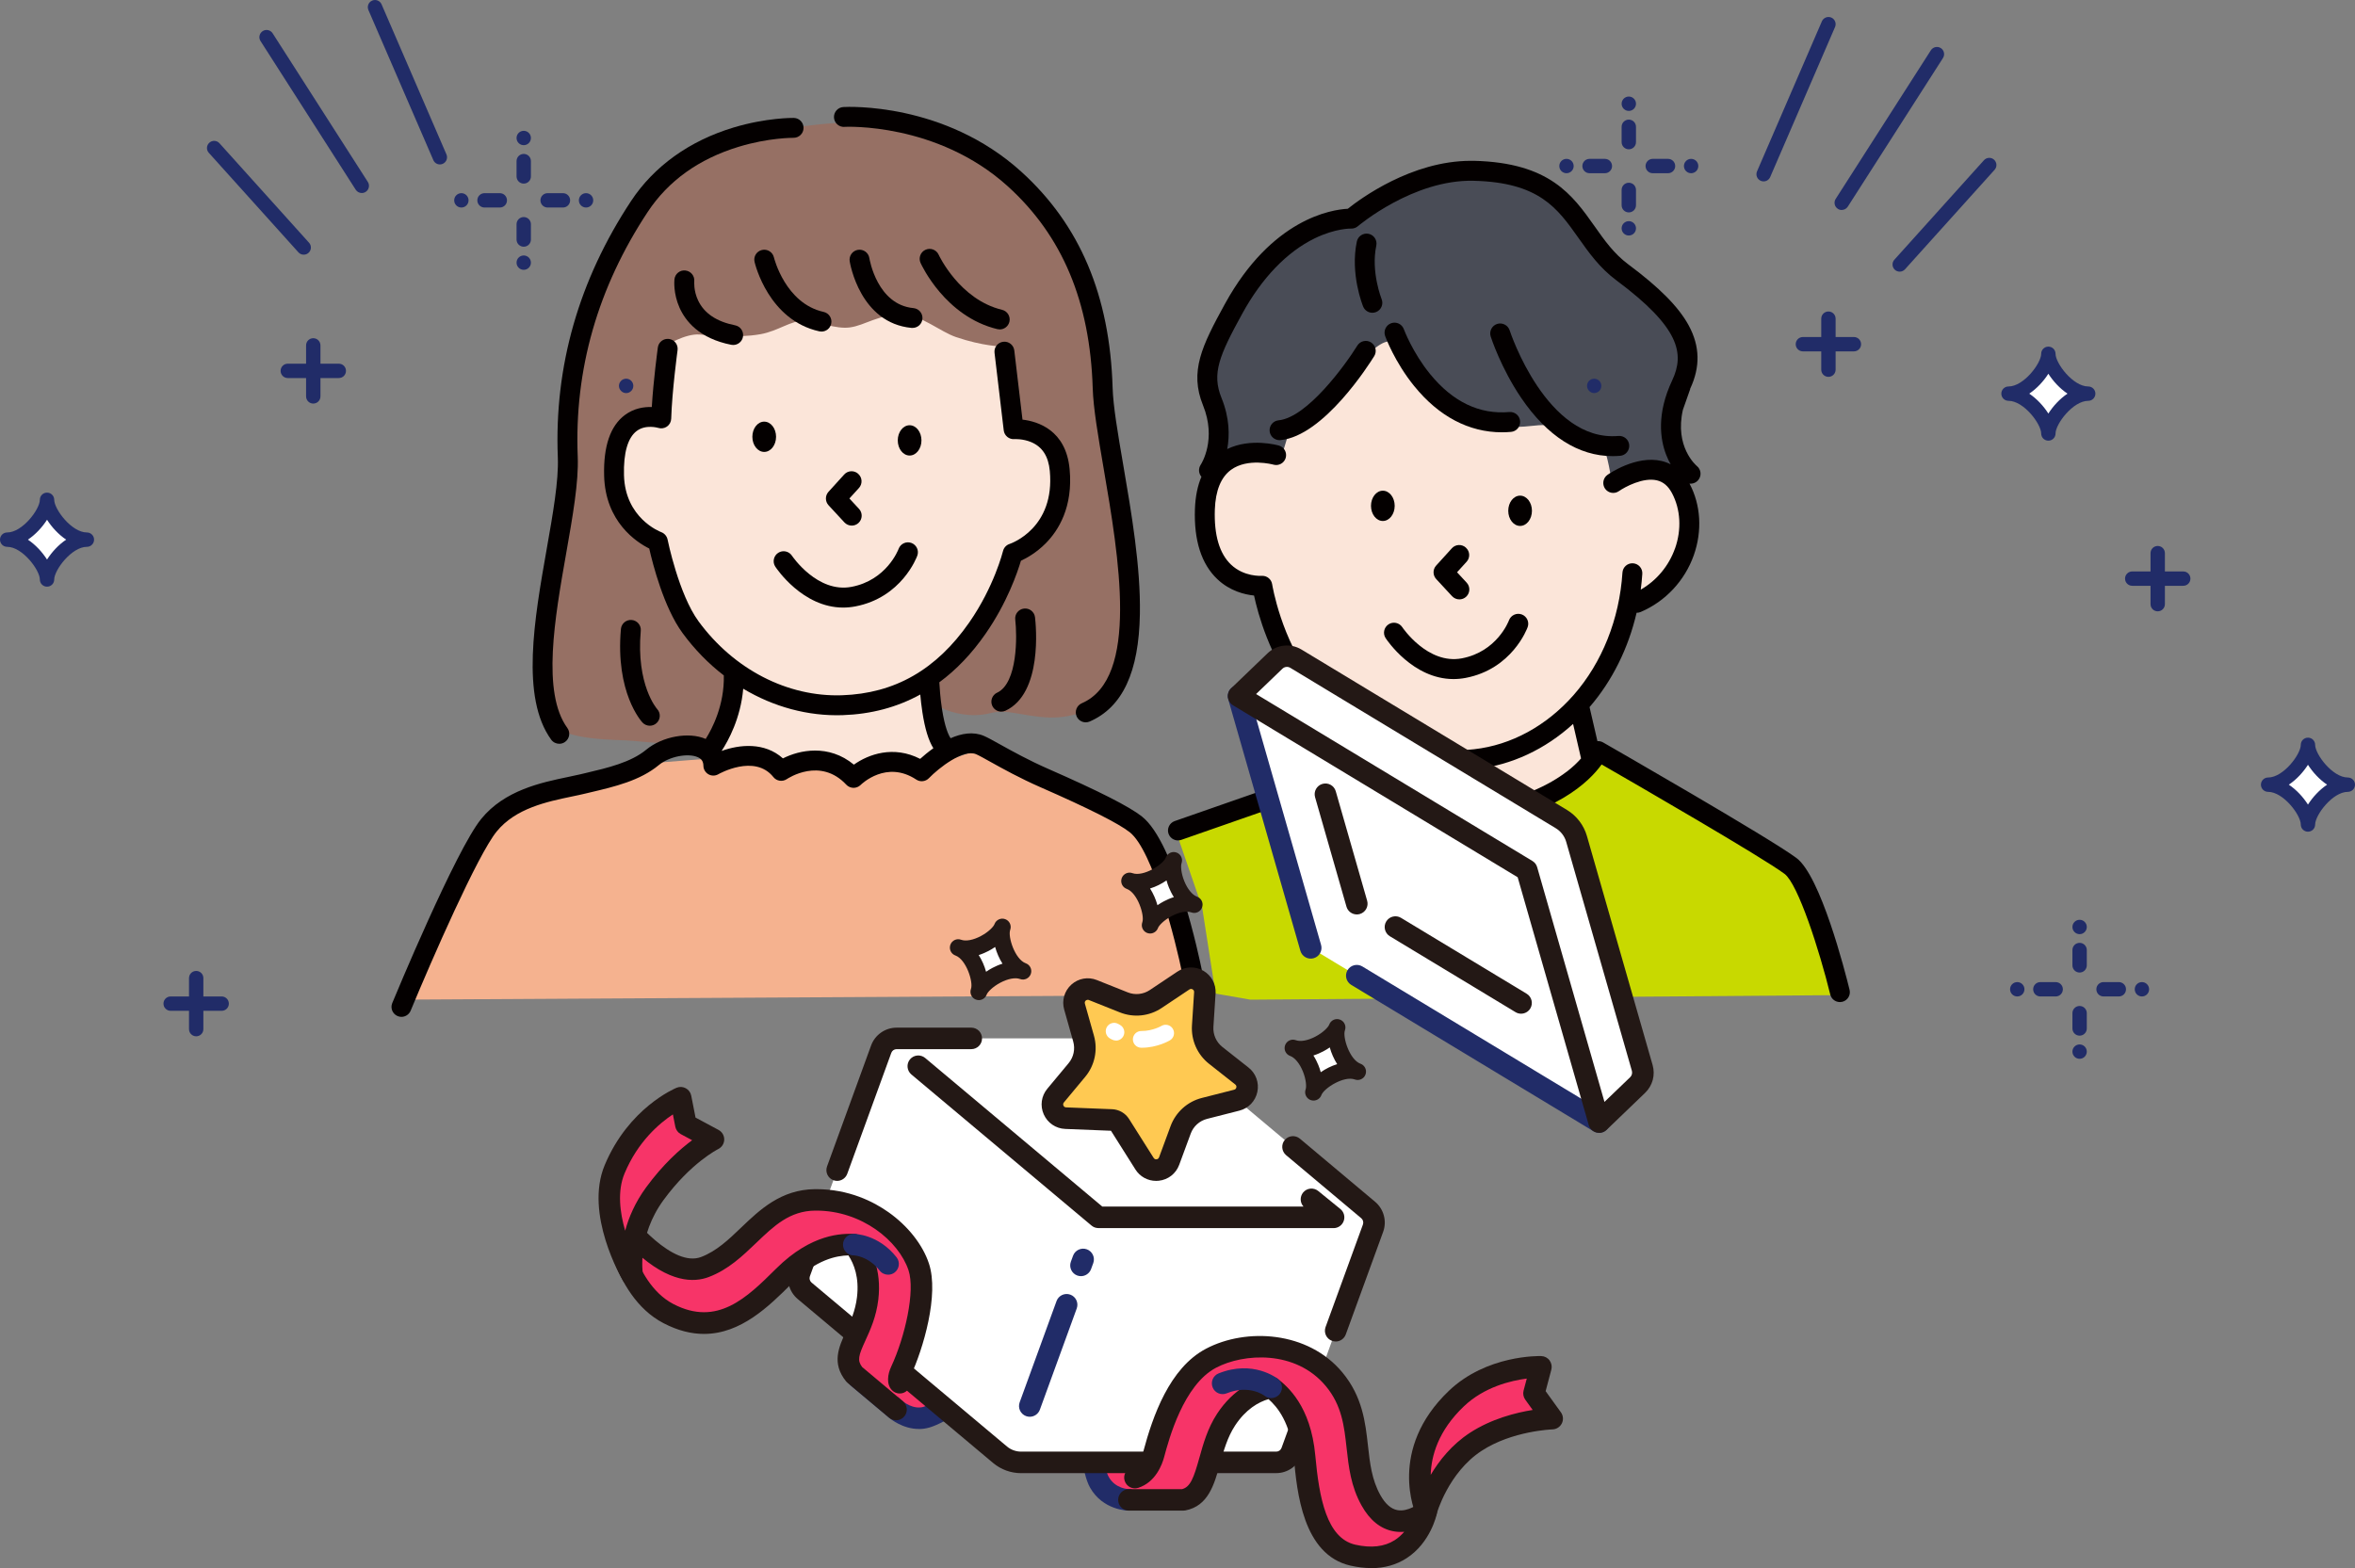 <svg xmlns="http://www.w3.org/2000/svg" id="_&#x30EC;&#x30A4;&#x30E4;&#x30FC;_2" viewBox="0 0 514.72 342.82"><rect x="0" y="0" width="514.72" height="342.82" fill="#808080" stroke="none"/><defs><style>.cls-1{fill:#f5b28f;}.cls-2{fill:#494c56;}.cls-2,.cls-3,.cls-4,.cls-5{fill-rule:evenodd;}.cls-6,.cls-3{fill:#040000;}.cls-7{fill:#ffc952;}.cls-8{fill:#231815;}.cls-9{fill:#f73468;}.cls-10{fill:#fff;}.cls-4{fill:#967064;}.cls-5{fill:#fbe5d9;}.cls-11{fill:#212c68;}.cls-12{fill:#c8d900;}.cls-13{fill:#dd1f48;}</style></defs><g id="_&#x30EC;&#x30A4;&#x30E4;&#x30FC;_1-2"><path class="cls-12" d="M402.99,217.56l-8.98-26.94-42.9-25.94s-22.39,32.35-62.07,6.7l-31.71,11.26,5.42,15.75,2.93,18.83,7.61,1.33,129.69-1Z"></path><path class="cls-1" d="M86.74,218.55s13.97-39.9,31.92-43.9,25.94-7.98,25.94-7.98l10.91-.87,9.69-.45,13.77.93,14.21.37,7.9,1.78,13.35-4.76,12.97,3.99,27.41,19.81,9.5,30.07"></path><path class="cls-10" d="M504.44,180.26c0-2.9,4.48-8.71,8.71-8.71-4.23,0-8.71-5.81-8.71-8.71,0,2.9-4.48,8.71-8.71,8.71,4.23,0,8.71,5.81,8.71,8.71Z"></path><path class="cls-11" d="M504.44,181.83c-.87,0-1.57-.7-1.57-1.57,0-2.07-3.81-7.14-7.14-7.14-.87,0-1.57-.7-1.57-1.57s.7-1.57,1.57-1.57c3.33,0,7.14-5.07,7.14-7.14,0-.87.7-1.57,1.57-1.57s1.57.7,1.57,1.57c0,2.07,3.81,7.14,7.14,7.14.87,0,1.57.7,1.57,1.57s-.7,1.57-1.57,1.57c-3.33,0-7.14,5.07-7.14,7.14,0,.87-.7,1.57-1.57,1.57ZM500.26,171.55c1.67,1.12,3.14,2.72,4.18,4.35,1.04-1.63,2.51-3.23,4.18-4.35-1.67-1.12-3.14-2.72-4.18-4.35-1.04,1.63-2.51,3.23-4.18,4.35Z"></path><path class="cls-11" d="M471.6,133.65c-.87,0-1.57-.7-1.57-1.57v-11.15c0-.87.7-1.57,1.57-1.57s1.57.7,1.57,1.57v11.15c0,.87-.7,1.57-1.57,1.57Z"></path><path class="cls-11" d="M477.18,128.07h-11.15c-.87,0-1.57-.7-1.57-1.57s.7-1.57,1.57-1.57h11.15c.87,0,1.57.7,1.57,1.57s-.7,1.57-1.57,1.57Z"></path><path class="cls-5" d="M221.92,92.27l-3.55-25.02-70.49,3.79-3.11,19.01s-6.41.88-7.94,3.31c-1.78,2.82-3.77,9.6-2.74,13.63,1.41,5.52,8.77,11.16,10.06,11.9,0,0,1.68,11.06,4.39,15.81,2.92,5.12,13.13,14.92,13.13,14.92l-6.18,16.19c3.12.53,6.63-.64,9.69-.45,2.43.15,5.85,2.89,5.85,2.89,0,0,5.67-2.08,7.92-1.96,2.69.14,7.53,3.16,7.53,3.16,0,0,5.02-2.71,6.68-2.79,2.24-.1,7.9,1.78,7.9,1.78,0,0,3.19-2.89,5.24-3.75-3.52-6.07-2.78-15.24-3.44-16.42,0,0,8.04-5.48,10.72-9.4,2.9-4.25,6.7-16.1,6.7-16.1,0,0,7.17-4.2,9-7.69,1.96-3.75,4.43-7.67,2.76-14.8-1.75-7.5-10.13-8-10.13-8Z"></path><path class="cls-5" d="M354.95,104.43l-2.67-8.43-15.39-9.45-34.64-13.63-23.58,25.82c-5.01.31-9.25-.19-14.33,6.81-2.7,5.21-2.42,10.36-.17,15.47,3.42,4.21,7.02,6.86,11.65,6.51,3.19,14.72,8.9,24.73,16.65,30.92l-1.11,13.23,10.22,5.53c15.31,4.83,30.63,2.35,45.94-9.73l-1.81-13.4,8.4-18.83c2.78-1.52,5.56-3.17,8.32-5.82,1.62-1.55,3.23-3.45,4.84-5.87,2.31-6.12,3.58-11.7-.46-18.3-3.56-4.34-7.57-4.3-11.85-.84Z"></path><path class="cls-4" d="M240.64,76.94c.13-6.98-4.09-18.43-10.44-27.16-5.64-7.74-11.14-13.31-17.55-17.54-13.64-8.99-41.58-5.41-53.29-.63-4.24,1.73-10.62,3.72-14.4,7.18-6.66,6.1-10.09,15.24-14.08,24.7-2.46,5.84-6.06,15.78-6.82,26.52-1.18,16.56-5.04,35.28-4.8,42.62.4,12.1,1.32,25.25,1.32,25.25,2.45,4.2,14.6,3.75,17.72,4.09,3.11.34,14.61,1.21,17.96.42,3.35-.79,4.54-12.87,4.54-12.87,0,0-.16-3.16-6.16-7.91-6-4.75-10.28-23.43-10.28-23.43,0,0-10.04-2.25-8.98-19.27.48-7.67,10.56-6.99,10.56-6.99l-.58-16.27s4.37-2.76,7.51-2.52c1.8.14,8.04.86,13.31-.06,3.91-.68,6.79-3.1,9.64-2.93,3.11.19,6.87,1.84,9.87,1.45,3.45-.44,6.24-2.94,11.84-2.8,3.77.1,8.02,3.74,11.39,4.89,5.98,2.04,10.06,2.06,10.06,2.06l3.24,17.11s12.09,2.17,9.47,14.9c-2.87,13.92-9.71,11.92-10.53,14.21-.4,1.12-2.28,8.17-5.48,13.52-3.33,5.56-8.03,9.43-9.77,11.39-3.42,3.84-1.87,7.23.71,8.27,1.47.59,5.44,1.88,9.83.77,3.31-.84,5.83.27,10.89.82,11.74,1.29,16.18-6.66,16.18-6.66,0,0,3.86-11.58,3.18-19.51-1.1-12.71-6.29-40.47-6.05-53.64Z"></path><path class="cls-2" d="M365.64,92.73c1.13-5.77,3.23-14.54,1.58-20.91-1.47-5.66-9.33-9.07-15.28-15.9-5.83-6.7-12.65-14.71-21.99-17.88-18.86-6.4-34.41,10.13-34.41,10.13-13.35,2.32-20.8,12.4-27.39,23.66-.85,1.46-3.62,4.29-4.14,7.14-.59,3.24-.16,6.14.58,7.86,1.73,4.01,1.58,5.41,2.02,9.23.54,4.67-.05,7.82-.05,7.82,4.42-8,13.24-3.06,13.24-3.06l1.87-6.2c7.13-4.07,9.15-9,17.74-17.47,0,0,4.08-4.39,6.05-1.62,3.69,5.21,8.53,12.96,11.82,14.78,5.7,3.17,12.29,3.42,18.26,2.73,4.12-.47,6.2.75,8.32,1.68,4.33,1.91,6.13.92,7.1,4.32,1.09,3.82,1.44,7.69,1.44,7.69,1.93-2.34,6.03-4.01,8.94-3.63,2.11.27,2.96,2.25,4.94,2.81,0,0,3.94-.85,1.46-4.53-1.9-2.83-2.49-6.66-2.1-8.66Z"></path><path class="cls-3" d="M302.24,107.28c-1.43,0-2.59,1.48-2.59,3.31s1.16,3.31,2.59,3.31,2.59-1.48,2.59-3.31-1.16-3.31-2.59-3.31Z"></path><path class="cls-3" d="M167.03,92.18c-1.43,0-2.59,1.48-2.59,3.31s1.16,3.31,2.59,3.31,2.59-1.48,2.59-3.31-1.16-3.31-2.59-3.31Z"></path><path class="cls-3" d="M198.81,92.97c-1.43,0-2.59,1.48-2.59,3.31s1.16,3.31,2.59,3.31,2.59-1.48,2.59-3.31-1.16-3.31-2.59-3.31Z"></path><path class="cls-3" d="M332.24,108.36c-1.43,0-2.59,1.48-2.59,3.31s1.16,3.31,2.59,3.31,2.59-1.48,2.59-3.31-1.16-3.31-2.59-3.31Z"></path><path class="cls-6" d="M122.24,162.61c.44,0,.89-.13,1.28-.42.97-.71,1.19-2.07.48-3.04-5.62-7.74-2.76-23.98-.23-38.31,1.4-7.96,2.73-15.47,2.5-21.03-.77-18.97,4.38-36.96,15.3-53.48,4.49-6.8,11.18-11.59,19.88-14.24,6.53-1.99,11.82-1.96,11.97-1.96,1.21.01,2.19-.94,2.21-2.14.02-1.2-.94-2.19-2.14-2.21-.24,0-5.95-.07-13.17,2.1-9.62,2.9-17.36,8.45-22.38,16.05-11.43,17.3-16.82,36.16-16.02,56.06.21,5.09-1.08,12.38-2.44,20.1-2.68,15.18-5.71,32.39.99,41.62.43.59,1.09.9,1.76.9Z"></path><path class="cls-6" d="M169.15,56.27c-.27-1.17-1.44-1.89-2.61-1.62-1.17.27-1.9,1.44-1.62,2.61.12.52,3.09,12.75,14.16,15.18.16.03.31.05.47.05,1,0,1.9-.69,2.12-1.71.26-1.17-.48-2.33-1.66-2.59-8.35-1.84-10.83-11.78-10.86-11.93Z"></path><path class="cls-6" d="M173.09,121.49c-.66-1-2.01-1.28-3.01-.62-1,.66-1.29,2.01-.63,3.01.26.4,5.98,8.95,14.83,8.95.85,0,1.73-.08,2.64-.25,10.14-1.93,13.44-10.73,13.57-11.1.41-1.13-.17-2.36-1.29-2.78-1.12-.41-2.37.16-2.79,1.28-.1.28-2.65,6.86-10.3,8.32-7.44,1.42-12.92-6.66-13.02-6.81Z"></path><path class="cls-6" d="M187.58,103.59c-.89-.81-2.27-.74-3.07.15l-3.43,3.78c-.76.84-.75,2.11.01,2.94l3.47,3.75c.43.46,1.01.7,1.6.7.53,0,1.06-.19,1.48-.58.88-.82.93-2.19.12-3.07l-2.11-2.28,2.09-2.3c.81-.89.74-2.27-.15-3.07Z"></path><path class="cls-6" d="M184.57,27.73c.2-.01,20.25-1,35.72,13.02,11.9,10.79,17.96,25.22,18.54,44.14.13,4.36,1.18,10.44,2.38,17.48,3.32,19.37,7.88,45.89-4.77,51.38-1.1.48-1.61,1.76-1.13,2.86.36.82,1.16,1.31,2,1.31.29,0,.58-.06.86-.18,7.17-3.11,10.76-10.81,10.97-23.52.18-10.33-1.85-22.15-3.64-32.58-1.18-6.88-2.2-12.82-2.32-16.87-.61-20.16-7.14-35.6-19.96-47.23-16.8-15.23-38-14.19-38.89-14.14-1.2.07-2.12,1.1-2.05,2.3.07,1.2,1.09,2.11,2.3,2.05Z"></path><path class="cls-6" d="M218,71.96c.17.04.34.06.51.06.98,0,1.87-.67,2.11-1.67.28-1.17-.44-2.34-1.61-2.62-9.29-2.23-13.81-11.94-13.85-12.04h0c-.49-1.09-1.78-1.58-2.87-1.09-1.1.49-1.58,1.78-1.09,2.88.22.48,5.4,11.74,16.8,14.48Z"></path><path class="cls-6" d="M201.61,69.73c.11-1.2-.76-2.26-1.96-2.37-7.88-.74-9.58-10.53-9.64-10.94h0c-.19-1.18-1.3-1.99-2.49-1.8-1.19.19-1.99,1.3-1.81,2.49.09.55,2.28,13.52,13.53,14.58.07,0,.14,0,.21,0,1.11,0,2.06-.84,2.16-1.97Z"></path><path class="cls-6" d="M149.81,59.13c-1.2-.13-2.27.73-2.4,1.93-.03.31-.28,3.08,1.12,6.23,1.31,2.93,4.33,6.72,11.3,8.09.14.03.28.04.42.04,1.02,0,1.93-.72,2.13-1.75.23-1.18-.53-2.32-1.71-2.55-4.05-.8-6.77-2.63-8.09-5.44-1.01-2.13-.84-4.12-.84-4.16.12-1.19-.74-2.25-1.93-2.38Z"></path><path class="cls-6" d="M299.65,74.85c-1.02-.63-2.36-.31-2.99.71-2.68,4.33-10.99,15.72-17.21,16.33-1.2.12-2.07,1.18-1.95,2.38.11,1.12,1.06,1.96,2.16,1.96.07,0,.14,0,.22-.01,9.46-.93,19.38-16.59,20.48-18.37.63-1.02.31-2.36-.71-2.99Z"></path><path class="cls-6" d="M320.39,119.72c-.89-.81-2.27-.74-3.07.15l-3.43,3.78c-.76.84-.75,2.11.01,2.94l3.47,3.75c.43.46,1.01.7,1.6.7.53,0,1.06-.19,1.48-.58.88-.82.93-2.19.12-3.07l-2.11-2.28,2.09-2.3c.81-.89.74-2.27-.15-3.07Z"></path><path class="cls-6" d="M300.81,53.7c.25-1.17-.5-2.33-1.67-2.58-1.17-.25-2.33.5-2.58,1.67-1.5,7.06,1.26,13.95,1.38,14.24.34.84,1.16,1.35,2.01,1.35.27,0,.55-.05.82-.16,1.11-.45,1.65-1.72,1.2-2.83-.02-.06-2.37-5.97-1.16-11.69Z"></path><path class="cls-6" d="M309.12,84.43c5.36,6.62,11.95,10.08,19.14,10.08.66,0,1.33-.03,2-.09,1.2-.1,2.08-1.16,1.98-2.36-.1-1.2-1.15-2.08-2.36-1.98-6.52.57-12.35-2.22-17.31-8.3-3.86-4.73-5.72-9.76-5.74-9.81-.41-1.13-1.66-1.71-2.78-1.3-1.13.41-1.71,1.66-1.31,2.79.08.23,2.08,5.68,6.38,10.98Z"></path><path class="cls-6" d="M332.6,134.33c-1.12-.41-2.37.16-2.79,1.28-.1.28-2.65,6.86-10.3,8.32-7.47,1.42-12.97-6.73-13.02-6.81-.66-1-2.01-1.28-3.01-.62-1,.66-1.29,2.01-.63,3.01.26.4,5.97,8.95,14.83,8.95.85,0,1.73-.08,2.64-.25,10.14-1.93,13.44-10.73,13.57-11.1.41-1.13-.17-2.36-1.29-2.78Z"></path><path class="cls-6" d="M369.4,85.02s0-.02.01-.03c2.25-4.79,2.14-9.32-.32-13.85-2.2-4.04-6.39-8.28-13.21-13.35-3.12-2.32-5.17-5.22-7.34-8.3-4.84-6.85-9.84-13.93-26.36-14.33-.24,0-.48,0-.72,0-12.93,0-24.14,8.29-26.88,10.48-3.54.18-16.62,2.16-26.87,20.83-5.05,9.2-7.76,14.76-4.77,22.15,3.01,7.42-.33,12.72-.51,12.99-.55.83-.46,1.9.16,2.62-.85,1.98-1.32,4.33-1.42,7.04-.24,6.88,1.41,12.04,4.9,15.35,2.75,2.61,5.98,3.37,8.02,3.58.84,3.92,3.42,13.49,9.75,21.59,1.79,2.3,3.97,4.68,6.57,6.89l-.66,9.75c-.43-.12-.89-.12-1.33.03l-31.68,11.05c-1.13.4-1.73,1.64-1.34,2.77.4,1.13,1.64,1.73,2.77,1.34l30.51-10.64c3.42,2.71,15.09,10.51,33.08,7.92,18.19-2.62,25.66-10.09,28.3-13.77,7.42,4.27,35.05,20.24,39.98,23.92,2.96,2.21,7.63,16.75,9.99,26.37.24.99,1.13,1.66,2.11,1.66.17,0,.35-.02.52-.06,1.17-.29,1.88-1.46,1.59-2.63-1.01-4.12-6.33-24.87-11.61-28.81-5.88-4.39-40.77-24.41-42.25-25.26-.38-.22-.82-.32-1.25-.29l-1.72-7.44c4.96-5.74,8.48-12.86,10.28-20.62.29,0,.59-.05.88-.17,5.41-2.3,9.65-6.83,11.63-12.43,1.87-5.31,1.53-11-.93-15.62,0,0,0-.01-.01-.02.71.08,1.44-.2,1.92-.79.76-.93.62-2.3-.31-3.05-.23-.2-4.9-4.25-3.06-12.29l1.6-4.54ZM342.39,168.73c-3.51,2.69-10.05,6.24-21.25,7.85-7.98,1.15-15.53.22-22.45-2.77-1.92-.83-3.53-1.72-4.78-2.5l.64-9.51c6.9,4.56,16.11,7.64,28.11,6.32,7.7-.85,15.06-4.3,21.16-9.85l1.74,7.54c-.75.86-1.78,1.87-3.16,2.93ZM366.1,119.89c-1.35,3.84-4.04,7.04-7.49,9.02.15-1.14.26-2.29.34-3.45.08-1.2-.83-2.23-2.03-2.31-1.2-.08-2.23.83-2.31,2.03-.66,10.18-4.45,19.68-10.67,26.77-5.92,6.74-13.65,10.95-21.75,11.85-8.26.91-15.78-.4-22.35-3.9-4.71-2.51-8.94-6.14-12.57-10.79-7.29-9.34-9.2-21.25-9.22-21.37-.16-1.07-1.08-1.85-2.15-1.85-.06,0-.13,0-.2,0-.04,0-3.78.26-6.64-2.45-2.54-2.41-3.73-6.46-3.54-12.04.15-4.16,1.34-7.08,3.54-8.69,3.64-2.65,9.12-1.17,9.26-1.13,1.15.33,2.36-.33,2.69-1.48.33-1.15-.33-2.36-1.48-2.69-.28-.08-6.19-1.74-11.3.76.54-2.93.53-6.79-1.26-11.19-2.16-5.33-.47-9.29,4.55-18.42,4.29-7.82,9.77-13.51,15.84-16.46,4.55-2.21,7.89-2.13,7.91-2.13.55.03,1.1-.16,1.52-.52.12-.1,12.09-10.24,25.28-9.93,14.34.35,18.31,5.97,22.92,12.49,2.27,3.21,4.62,6.54,8.3,9.28,13.86,10.32,14.94,16.02,12.19,21.87-3.46,7.35-2.62,12.91-1.31,16.28.3.77.63,1.46.98,2.07-.63-.32-1.29-.57-1.99-.73-5.57-1.32-11.57,2.85-11.82,3.03-.98.69-1.21,2.04-.53,3.03.69.98,2.04,1.22,3.03.53,1.29-.9,5.29-3.08,8.32-2.35,1.38.33,2.45,1.24,3.27,2.78,1.89,3.54,2.14,7.95.67,12.12Z"></path><path class="cls-6" d="M354.11,99.65c1.2-.1,2.08-1.16,1.98-2.36-.1-1.2-1.16-2.08-2.36-1.98-15.68,1.37-23.67-22.76-23.77-23.08-.37-1.14-1.59-1.77-2.74-1.41-1.14.37-1.77,1.59-1.41,2.74.09.28,2.24,6.9,6.67,13.43,5.67,8.36,12.54,12.73,19.96,12.73.55,0,1.11-.02,1.67-.07Z"></path><path class="cls-6" d="M249.61,178.52c-2.76-2.18-9.45-5.58-20.47-10.41-4.29-1.88-7.93-3.9-10.59-5.38-1.56-.87-2.68-1.49-3.49-1.84-2.35-1.01-4.93-.54-7.29.5-.46-.68-1.27-2.38-1.89-6.44-.35-2.3-.51-4.53-.58-5.78,3.73-2.75,7.1-6.28,10.09-10.59,4.75-6.82,6.99-13.44,7.75-15.99,1.26-.58,3.37-1.75,5.38-3.77,2.83-2.84,6.04-7.97,5.26-16.27-.8-8.53-6.96-10.42-10.3-10.81l-1.79-15.12c-.14-1.19-1.22-2.05-2.42-1.9-1.19.14-2.05,1.22-1.9,2.42l2.01,16.95c.14,1.16,1.17,2.01,2.34,1.91.02,0,1.84-.11,3.67.66,2.43,1.03,3.76,3.09,4.06,6.3,1.16,12.47-8.4,15.83-8.79,15.96-.72.23-1.26.82-1.44,1.56-.02.08-1.94,7.8-7.39,15.62-7.18,10.31-16.27,15.51-27.8,15.9-11.91.4-23.63-5.64-31.35-16.16-4.33-5.9-6.75-17.76-6.77-17.88-.15-.74-.68-1.35-1.38-1.62-.32-.12-7.91-3.06-8.15-12.46-.13-4.85.83-8.19,2.77-9.65,1.99-1.51,4.68-.69,4.69-.69.65.21,1.37.11,1.93-.28.56-.39.91-1.03.93-1.72.18-6.02,1.38-14.9,1.39-14.99.16-1.19-.67-2.29-1.86-2.45-1.19-.16-2.29.67-2.45,1.86-.04.33-.97,7.13-1.32,13.02-1.68-.05-3.88.26-5.87,1.74-3.19,2.37-4.72,6.83-4.55,13.28.26,10.1,7.07,14.53,9.86,15.92.74,3.27,3.17,12.89,7.29,18.49,2.62,3.57,5.66,6.68,9.01,9.25.15,6.52-2.57,11.69-3.96,13.89-3.68-1.61-9.47-.57-13,2.35-3.34,2.77-8.39,3.96-13.26,5.11l-1.1.26c-.85.2-1.78.4-2.77.6-5.83,1.22-13.83,2.88-18.94,9.17-5.58,6.85-18.88,38.9-19.44,40.26-.46,1.11.07,2.38,1.18,2.84.27.11.55.17.83.17.85,0,1.66-.51,2.01-1.34,4.69-11.33,14.65-34.09,18.8-39.18,4.14-5.09,10.97-6.51,16.46-7.66,1.02-.21,1.98-.41,2.88-.63l1.09-.26c5.36-1.26,10.91-2.57,15.04-6,2.23-1.85,6.37-2.67,8.52-1.69.83.38,1.18.94,1.2,1.87.01.77.44,1.48,1.11,1.86.67.38,1.49.37,2.16-.02.08-.05,7.92-4.52,12.03.63.71.89,1.99,1.07,2.93.44.3-.2,7.33-4.85,13,1.22.4.43.96.67,1.55.69.58.01,1.16-.22,1.58-.63.23-.23,5.66-5.48,12.16-1.18.87.58,2.04.45,2.76-.3,2.16-2.23,7.53-6.45,10.33-5.24.61.26,1.76.9,3.1,1.65,2.73,1.52,6.48,3.6,10.95,5.56,10.53,4.61,17.09,7.92,19.52,9.84,5.09,4.02,10.05,23.84,11.53,31.14.24,1.18,1.39,1.94,2.56,1.7,1.18-.24,1.94-1.39,1.7-2.56-.58-2.85-5.85-27.97-13.1-33.69ZM201.12,165.91c-5.85-3-11.32-1-14.49,1.26-2.75-2.27-5.72-3.08-8.47-3.08s-5.18.78-7.04,1.71c-4.03-3.61-9.5-3.03-13.4-1.63,1.44-2.19,4.16-7.12,4.72-13.6,6.64,3.97,14.14,6.03,21.74,5.78,6.2-.21,11.87-1.71,16.96-4.51.1,1.15.25,2.49.46,3.86.55,3.58,1.33,6.17,2.4,7.88-1.16.83-2.16,1.67-2.89,2.33Z"></path><path class="cls-6" d="M217.94,151.43c-1.09.51-1.56,1.8-1.06,2.89.37.79,1.15,1.26,1.97,1.26.31,0,.62-.07.91-.2,8.18-3.8,6.66-18.74,6.46-20.43-.14-1.19-1.22-2.05-2.42-1.9-1.19.14-2.05,1.22-1.9,2.42.41,3.48.56,13.87-3.98,15.98Z"></path><path class="cls-6" d="M138.07,135.54c-1.2-.1-2.25.78-2.36,1.98-1.23,13.94,4.48,20.19,4.72,20.45.43.46,1.01.69,1.6.69.53,0,1.07-.19,1.49-.59.87-.82.92-2.19.1-3.07-.05-.05-4.62-5.26-3.57-17.1.11-1.2-.78-2.25-1.98-2.36Z"></path><path class="cls-9" d="M187.57,301.21l8.29,6.95s3.07,2.7,6.67,1.65c3.29-.96,10.11-5.81,10.11-5.81l-18.03-14.22-7.03,11.43Z"></path><path class="cls-11" d="M200.83,312.41c-3.49,0-6.14-2.15-6.5-2.45l-8.28-6.95c-.89-.75-1.1-2.04-.49-3.03l7.03-11.43c.68-1.11,2.13-1.45,3.24-.77,1.11.68,1.45,2.13.77,3.24l-5.97,9.7,6.73,5.65s.03.02.04.04c0,0,2.18,1.82,4.45,1.16,2.12-.62,6.89-3.68,9.4-5.47,1.06-.75,2.53-.51,3.28.55.75,1.06.51,2.53-.55,3.28-.73.52-7.24,5.11-10.81,6.15-.81.24-1.6.34-2.35.34Z"></path><path class="cls-9" d="M240.29,324.06c2.2,3.87,6.44,3.84,6.44,3.84h9.56l4.07-16.19-22.03,1.43s.27,7.94,1.96,10.92Z"></path><path class="cls-11" d="M246.72,330.26c-.34,0-5.67-.09-8.47-5.03-1.92-3.39-2.23-11.13-2.26-12-.04-1.3.97-2.39,2.27-2.43,1.3-.05,2.39.97,2.43,2.27.1,2.85.63,8.04,1.65,9.84,1.46,2.58,4.28,2.65,4.4,2.65h7.72s3.63-14.42,3.63-14.42c.32-1.26,1.59-2.02,2.85-1.71,1.26.32,2.02,1.6,1.71,2.85l-4.07,16.19c-.26,1.05-1.2,1.78-2.28,1.78h-9.56s0,0-.01,0Z"></path><path class="cls-10" d="M195.95,227.01h55.77c1.68,0,3.31.59,4.6,1.67l42.72,35.85c1.15.97,1.58,2.55,1.06,3.96l-17.79,48.87c-.51,1.41-1.86,2.35-3.36,2.35h-55.77c-1.68,0-3.31-.59-4.6-1.67l-42.72-35.85c-1.15-.97-1.58-2.55-1.06-3.96l17.79-48.87c.51-1.41,1.86-2.35,3.36-2.35Z"></path><path class="cls-11" d="M225.07,309.74c-.27,0-.54-.05-.8-.14-1.22-.44-1.85-1.79-1.41-3.01l8.06-22.14c.44-1.22,1.79-1.85,3.01-1.41,1.22.44,1.85,1.79,1.41,3.01l-8.06,22.14c-.35.95-1.25,1.55-2.21,1.55Z"></path><path class="cls-11" d="M236.26,279c-.27,0-.54-.05-.8-.14-1.22-.44-1.85-1.79-1.41-3.01l.48-1.31c.44-1.22,1.79-1.85,3.01-1.41,1.22.44,1.85,1.79,1.41,3.01l-.48,1.31c-.35.95-1.25,1.55-2.21,1.55Z"></path><path class="cls-8" d="M291.49,268.49h-51.41c-.55,0-1.09-.19-1.51-.55l-39.38-33.04c-.99-.84-1.12-2.32-.29-3.31.83-.99,2.32-1.12,3.31-.29l38.72,32.49h43.97c-.77-.85-.83-2.15-.09-3.07.82-1.01,2.3-1.16,3.31-.34l4.84,3.94c.77.63,1.07,1.67.73,2.61-.33.94-1.22,1.57-2.22,1.57Z"></path><path class="cls-8" d="M182.97,258.17c-.27,0-.54-.05-.8-.14-1.22-.44-1.85-1.79-1.41-3.01l9.63-26.45c.85-2.33,3.09-3.9,5.57-3.9h16.33c1.3,0,2.35,1.05,2.35,2.35s-1.05,2.35-2.35,2.35h-16.33c-.51,0-.97.32-1.15.8l-9.63,26.45c-.35.95-1.25,1.55-2.21,1.55Z"></path><path class="cls-8" d="M278.95,322.07h-55.77c-2.23,0-4.4-.79-6.11-2.22l-42.72-35.85c-1.9-1.6-2.61-4.23-1.76-6.57l4.4-12.09c.44-1.22,1.79-1.85,3.01-1.41,1.22.44,1.85,1.79,1.41,3.01l-4.4,12.09c-.17.48-.03,1.03.36,1.36l42.72,35.85c.86.72,1.96,1.12,3.08,1.12h55.77c.51,0,.97-.32,1.15-.8l5.12-14.06c.44-1.22,1.79-1.85,3.01-1.41,1.22.44,1.85,1.79,1.41,3.01l-5.12,14.06c-.85,2.33-3.09,3.9-5.57,3.9Z"></path><path class="cls-8" d="M291.93,293.28c-.27,0-.54-.05-.8-.14-1.22-.44-1.85-1.79-1.41-3.01l8.17-22.43c.17-.48.03-1.03-.36-1.36l-16.44-13.8c-.99-.84-1.12-2.32-.29-3.31.83-.99,2.32-1.12,3.31-.29l16.44,13.8c1.9,1.6,2.61,4.23,1.76,6.57l-8.17,22.43c-.35.95-1.25,1.55-2.21,1.55Z"></path><path class="cls-9" d="M299.62,327.98c-4.79-8.6-.97-17.91-8.05-26.44-7.14-8.6-19.66-8.4-26.88-4.62-7.21,3.79-10.67,14.01-12.55,21.01-.46,1.73-1.64,4.31-4.1,5.1l-1.31,4.88h11.89c6.03-1.17,4.72-10.5,9.36-17.56,3.19-4.85,7.11-6.51,9.87-7.04,2.1,1.7,6.39,5.43,7.28,15.12.8,8.81,2.39,19.7,10.57,21.56,13.41,3.04,16.02-9.59,16.02-9.59,0,0-7.3,6.17-12.09-2.42Z"></path><path class="cls-8" d="M299.68,342.82c-1.43,0-2.93-.18-4.5-.53-10.45-2.37-11.72-16.21-12.39-23.64-.7-7.66-3.64-11.09-5.54-12.77-2.19.65-4.95,2.2-7.3,5.77-1.68,2.56-2.5,5.51-3.29,8.36-1.26,4.54-2.57,9.24-7.58,10.21-.15.03-.3.04-.45.04h-11.89c-1.3,0-2.35-1.05-2.35-2.35s1.05-2.35,2.35-2.35h11.63c1.81-.47,2.55-2.49,3.76-6.81.85-3.05,1.81-6.51,3.89-9.68,3.64-5.54,8.2-7.44,11.39-8.06.68-.13,1.39.04,1.93.48,1.95,1.58,7.14,5.76,8.14,16.74.85,9.28,2.49,18.06,8.75,19.48,3.45.78,6.34.45,8.59-.98.83-.53,1.51-1.17,2.09-1.84-.74.06-1.52.04-2.32-.11-2.85-.52-5.21-2.42-7-5.64-2.35-4.21-2.82-8.46-3.27-12.57-.53-4.78-1.03-9.3-4.53-13.52-6.63-7.98-18.01-7.17-23.98-4.04-7.14,3.75-10.32,15.63-11.37,19.54-.43,1.62-1.85,5.51-5.66,6.73-1.24.4-2.56-.28-2.96-1.52-.4-1.24.28-2.56,1.52-2.96,1.65-.53,2.37-2.79,2.55-3.47,2.04-7.63,5.69-18.27,13.73-22.48,8.72-4.58,22.24-3.88,29.78,5.2,4.41,5.31,5.03,10.99,5.59,16.01.42,3.81.82,7.41,2.7,10.79,1.07,1.93,2.32,3.03,3.72,3.3,2.38.45,4.79-1.51,4.82-1.53.77-.64,1.86-.72,2.72-.21.86.51,1.3,1.51,1.1,2.49-.05.26-1.37,6.38-6.63,9.77-2.25,1.45-4.83,2.17-7.71,2.17Z"></path><path class="cls-9" d="M311.72,330.4s-5.81-12.8,6.59-24.63c7.62-7.28,18.5-6.95,18.5-6.95l-1.54,5.79,3.99,5.53s-9.37.26-16.73,5.07c-8.19,5.36-10.82,15.18-10.82,15.18Z"></path><path class="cls-8" d="M311.71,332.75c-.92,0-1.76-.53-2.14-1.38-.27-.58-6.34-14.47,7.11-27.31,8.24-7.86,19.71-7.61,20.19-7.59.72.02,1.39.37,1.81.95.43.58.57,1.32.39,2.01l-1.25,4.71,3.34,4.63c.51.71.59,1.64.2,2.42-.39.78-1.17,1.28-2.04,1.31-.08,0-8.82.31-15.5,4.69-7.31,4.78-9.81,13.74-9.83,13.83-.26.96-1.09,1.65-2.08,1.73-.06,0-.13,0-.19,0ZM333.69,301.39c-3.49.45-9.3,1.83-13.76,6.09-5.59,5.33-7.11,10.81-7.23,14.96,1.85-3.11,4.6-6.6,8.55-9.18,4.71-3.08,10.1-4.43,13.74-5.01l-1.62-2.25c-.41-.57-.55-1.3-.37-1.98l.7-2.62Z"></path><path class="cls-9" d="M178.1,262.33c-11.09.15-14.83,11.17-24.03,14.67-9.2,3.51-20.23-12.75-20.23-12.75,0,0,1.55,17.34,12.22,22.91,11.22,5.86,18.97-1.93,25.25-8.16,6.91-6.86,12.6-6.96,15.3-6.91,1.77,2.18,3.71,5.97,3.03,11.74-.99,8.38-6.76,11.9-2.9,16.68l9.11,7.64.8-5.85c-.37-.37-.19-1.54.25-2.48,3.07-6.57,5.73-17.39,3.9-22.85-2.35-7.03-11.26-14.79-22.7-14.64Z"></path><path class="cls-8" d="M195.86,310.51c-.53,0-1.07-.18-1.51-.55l-9.11-7.64c-.12-.1-.22-.2-.32-.32-3.21-3.97-1.59-7.49-.03-10.9.96-2.1,2.06-4.48,2.42-7.53.5-4.25-.63-7.21-1.88-9.11-2.53.07-6.99.81-12.45,6.23l-.1.1c-4.8,4.76-10.93,10.84-19.01,10.84-2.73,0-5.68-.69-8.89-2.37-11.67-6.1-13.4-24.03-13.47-24.79-.1-1.07.54-2.06,1.55-2.42,1.01-.36,2.13,0,2.74.89,2.59,3.81,11.37,14.18,17.44,11.87,3.38-1.29,6-3.79,8.77-6.45,4.06-3.88,8.66-8.28,16.06-8.38.12,0,.25,0,.37,0,7.13,0,12.51,2.74,15.78,5.06,4.22,2.99,7.44,7.07,8.81,11.19,2.27,6.79-1.25,18.69-4,24.59-.1.22-.17.45-.2.6.35.85.17,1.87-.52,2.55-.92.92-2.41.91-3.33-.01-1.31-1.32-.97-3.52-.21-5.14,3.05-6.55,5.31-16.59,3.8-21.11-2.15-6.45-10.26-13.04-20.15-13.04-.1,0-.2,0-.29,0-5.55.07-8.95,3.32-12.87,7.08-2.99,2.86-6.08,5.82-10.35,7.44-3.25,1.24-8.65,1.28-16-5.53-.23-.21-.45-.42-.67-.63,1.58,4.56,4.3,9.64,8.91,12.05,9.63,5.03,16.12-1.41,22.4-7.64l.1-.1c7.82-7.76,14.49-7.64,17-7.59.69.01,1.35.33,1.78.87,2.04,2.52,4.31,6.91,3.54,13.49-.45,3.78-1.76,6.64-2.81,8.94-1.54,3.35-1.82,4.37-.72,5.82l8.92,7.49c.99.84,1.12,2.32.29,3.31-.47.55-1.13.84-1.8.84Z"></path><path class="cls-9" d="M138.17,278.78s-7.9-13.4-3.85-23.13c4.9-11.75,14.44-15.66,14.44-15.66l1.15,5.88,6.01,3.23s-6.37,3.05-12.82,11.88c-6.49,8.87-4.93,17.8-4.93,17.8Z"></path><path class="cls-8" d="M138.17,281.12c-.81,0-1.59-.42-2.02-1.15-.35-.59-8.45-14.54-3.99-25.23,5.22-12.5,15.29-16.75,15.72-16.93.65-.27,1.39-.23,2.01.11.62.33,1.06.93,1.19,1.62l.94,4.79,5.03,2.7c.78.42,1.26,1.24,1.24,2.13s-.54,1.68-1.34,2.07c-.05.03-5.97,2.98-11.94,11.15-5.77,7.89-4.53,15.93-4.51,16.02.18,1.12-.45,2.21-1.52,2.6-.26.1-.54.14-.81.14ZM147.08,243.63c-2.93,1.93-7.67,5.93-10.58,12.93-1.61,3.87-1.01,8.54.14,12.5.79-2.91,2.18-6.19,4.57-9.46,3.73-5.1,7.45-8.38,10.07-10.32l-2.48-1.33c-.62-.33-1.06-.93-1.2-1.62l-.53-2.7Z"></path><path class="cls-13" d="M267.22,302.44l10.62.87s-4.27-3.42-10.62-.87Z"></path><path class="cls-11" d="M277.84,305.66c-.52,0-1.04-.17-1.47-.52-.11-.09-3.36-2.5-8.27-.52-1.21.49-2.58-.1-3.06-1.3-.48-1.21.1-2.58,1.3-3.06,7.54-3.03,12.75,1.04,12.97,1.21,1.01.81,1.18,2.29.37,3.31-.46.58-1.15.88-1.84.88Z"></path><path class="cls-11" d="M194.11,278.68c-.7,0-1.39-.31-1.85-.9-2.51-3.2-5.54-3.32-5.67-3.32-1.3,0-2.34-1.05-2.34-2.35s1.07-2.35,2.37-2.35c.22,0,5.37.06,9.34,5.12.8,1.02.62,2.5-.4,3.3-.43.34-.94.5-1.45.5Z"></path><path class="cls-7" d="M258.66,214.37l-6.06,4.05c-2.06,1.38-4.67,1.65-6.97.73l-6.77-2.7c-2.32-.92-4.69,1.21-4.01,3.61l1.98,7.01c.67,2.38.13,4.95-1.46,6.85l-4.66,5.6c-1.59,1.92-.3,4.83,2.2,4.93l10.05.4c.74.03,1.42.42,1.82,1.05l5.37,8.5c1.33,2.11,4.51,1.78,5.37-.56l2.52-6.83c.86-2.32,2.8-4.08,5.21-4.69l7.06-1.8c2.42-.61,3.08-3.74,1.12-5.28l-5.72-4.51c-1.94-1.53-3.01-3.93-2.85-6.4l.47-7.27c.16-2.49-2.6-4.09-4.68-2.7Z"></path><path class="cls-8" d="M252.68,258.17c-1.83,0-3.53-.92-4.52-2.5l-5.34-8.46-10-.4c-2.05-.08-3.85-1.3-4.69-3.18-.84-1.88-.54-4.03.78-5.61l4.66-5.6c1.09-1.31,1.46-3.07,1-4.71l-1.98-7.01c-.56-1.98.05-4.06,1.57-5.44,1.53-1.38,3.66-1.76,5.57-1l6.77,2.7c1.58.63,3.37.44,4.79-.5l6.06-4.05c1.71-1.14,3.88-1.21,5.66-.18,1.78,1.03,2.8,2.94,2.67,4.99l-.47,7.27c-.11,1.7.62,3.34,1.96,4.4l5.72,4.51c1.61,1.27,2.35,3.31,1.92,5.33-.43,2.01-1.93,3.58-3.92,4.08l-7.06,1.8c-1.65.42-2.99,1.62-3.58,3.22l-2.52,6.83c-.71,1.93-2.42,3.26-4.47,3.48-.19.02-.38.03-.57.03ZM237.74,218.58c-.19,0-.33.09-.43.17-.14.12-.28.34-.19.67l1.98,7.01c.88,3.13.17,6.49-1.91,8.99l-4.66,5.6c-.22.26-.17.52-.1.69.08.17.24.38.58.39l10.05.4c1.52.06,2.91.86,3.72,2.15l5.37,8.5c.18.29.44.32.63.3.19-.02.43-.11.55-.43l2.52-6.83c1.13-3.05,3.68-5.35,6.83-6.15l7.06-1.8c.33-.08.44-.32.48-.5.04-.18.03-.44-.24-.65l-5.72-4.51c-2.55-2.01-3.95-5.15-3.74-8.4l.47-7.27c.02-.34-.17-.52-.33-.61-.16-.09-.41-.17-.7.02h0s-6.06,4.05-6.06,4.05c-2.7,1.81-6.12,2.17-9.14.96l-6.77-2.7c-.09-.04-.18-.05-.26-.05ZM258.66,214.37h0,0Z"></path><path class="cls-10" d="M243.91,227.49c-.29,0-.58-.07-.85-.21-.17-.09-.32-.17-.45-.24-.88-.5-1.19-1.61-.7-2.49.5-.88,1.61-1.19,2.49-.7.1.06.22.12.36.2.89.47,1.24,1.58.77,2.47-.33.62-.96.98-1.62.98Z"></path><path class="cls-10" d="M249.54,229.06s-.08,0-.12,0c-1.01-.01-1.82-.84-1.81-1.85.01-1,.83-1.81,1.83-1.81.03,0,.07,0,.11,0,2.37,0,4.28-1.09,4.3-1.11.87-.51,1.99-.22,2.5.65.51.87.23,1.98-.64,2.5-.11.07-2.75,1.62-6.16,1.62Z"></path><path class="cls-10" d="M213.94,216.82c.86-2.36-1.06-8.4-4.5-9.65,3.44,1.25,8.79-2.14,9.65-4.5-.86,2.36,1.06,8.4,4.5,9.65-3.44-1.25-8.79,2.14-9.65,4.5Z"></path><path class="cls-8" d="M213.94,218.65c-.21,0-.42-.04-.63-.11-.74-.27-1.2-.97-1.2-1.72,0-.21.04-.42.11-.63.54-1.47-1.03-6.44-3.41-7.3-.74-.27-1.2-.97-1.2-1.72,0-.21.04-.42.11-.63.35-.95,1.4-1.44,2.34-1.09,1.04.38,2.65.08,4.31-.8,1.74-.92,2.8-2.08,2.99-2.61.35-.95,1.4-1.44,2.34-1.09.74.27,1.2.97,1.2,1.72,0,.21-.04.42-.11.63-.54,1.47,1.03,6.44,3.41,7.3.74.27,1.2.97,1.2,1.72,0,.21-.04.42-.11.63-.35.95-1.4,1.44-2.34,1.09-1.04-.38-2.65-.08-4.31.8-1.74.92-2.8,2.08-2.99,2.61-.27.74-.97,1.2-1.72,1.2ZM213.91,208.8c.72,1.12,1.27,2.4,1.61,3.65.48-.33.96-.62,1.42-.86.56-.29,1.31-.64,2.17-.91-.72-1.12-1.26-2.4-1.61-3.65-.48.33-.96.62-1.42.86-.56.29-1.31.64-2.17.91Z"></path><path class="cls-10" d="M287.09,238.78c.86-2.36-1.06-8.4-4.5-9.65,3.44,1.25,8.79-2.14,9.65-4.5-.86,2.36,1.06,8.4,4.5,9.65-3.44-1.25-8.79,2.14-9.65,4.5Z"></path><path class="cls-8" d="M287.09,240.61c-.21,0-.42-.04-.63-.11-.74-.27-1.2-.97-1.2-1.72,0-.21.04-.42.11-.63.19-.53.13-2.1-.61-3.92-.71-1.74-1.76-3.01-2.79-3.38-.74-.27-1.2-.97-1.2-1.72,0-.21.04-.42.11-.63.35-.95,1.4-1.44,2.34-1.09,1.04.38,2.65.08,4.31-.8,1.74-.92,2.8-2.08,2.99-2.61.35-.95,1.4-1.44,2.34-1.09.74.27,1.2.97,1.2,1.72,0,.21-.04.42-.11.63-.54,1.47,1.03,6.44,3.41,7.3.74.27,1.2.97,1.2,1.72,0,.21-.04.42-.11.63-.35.95-1.4,1.44-2.34,1.09-2.38-.87-6.77,1.93-7.3,3.41-.27.74-.97,1.2-1.72,1.2ZM287.07,230.76c.48.76.83,1.5,1.07,2.08.2.48.38,1.01.53,1.57,1.07-.74,2.31-1.37,3.59-1.76-.72-1.13-1.27-2.4-1.62-3.66-.48.33-.96.62-1.42.86-.56.29-1.3.64-2.16.91Z"></path><path class="cls-10" d="M251.39,202.26c.86-2.36-1.06-8.4-4.5-9.65,3.44,1.25,8.79-2.14,9.65-4.5-.86,2.36,1.06,8.4,4.5,9.65-3.44-1.25-8.79,2.14-9.65,4.5Z"></path><path class="cls-8" d="M251.39,204.09c-.21,0-.42-.04-.63-.11-.74-.27-1.2-.97-1.2-1.72,0-.21.04-.42.11-.63.54-1.47-1.03-6.44-3.41-7.3-.74-.27-1.2-.97-1.2-1.72,0-.21.04-.42.11-.63.35-.95,1.4-1.44,2.34-1.09,2.38.87,6.77-1.93,7.3-3.41.35-.95,1.4-1.44,2.34-1.09.74.27,1.2.97,1.2,1.72,0,.21-.04.42-.11.63-.19.53-.13,2.1.61,3.92.71,1.74,1.76,3.01,2.79,3.38.74.27,1.2.97,1.2,1.72,0,.21-.04.42-.11.63-.35.95-1.4,1.44-2.34,1.09-1.04-.38-2.65-.08-4.31.8-1.74.92-2.8,2.08-2.99,2.61-.27.74-.97,1.2-1.72,1.2ZM251.36,194.24c.72,1.13,1.27,2.4,1.62,3.66.48-.33.96-.62,1.42-.86.56-.29,1.3-.64,2.16-.91-.48-.76-.83-1.5-1.07-2.08-.2-.48-.38-1.01-.53-1.57-1.07.74-2.31,1.37-3.59,1.76Z"></path><polygon class="cls-10" points="284.9 152.89 270.7 152.17 276.96 174.01 280.23 185.4 286.49 207.23 296.55 213.31 311.48 222.33 324.51 230.21 349.5 245.31 352.05 235.11 338.04 186.1 284.9 152.89"></polygon><path class="cls-11" d="M349.5,247.66c-.42,0-.84-.11-1.22-.34l-52.95-32c-1.11-.67-1.47-2.12-.8-3.23.67-1.11,2.12-1.47,3.23-.8l50.23,30.35,1.62-6.5-13.59-47.54-51.86-32.4-10.3-.52,14.88,51.9c.36,1.25-.36,2.55-1.61,2.91-1.25.36-2.55-.36-2.91-1.61l-15.79-55.06c-.21-.73-.05-1.52.42-2.11.47-.59,1.2-.93,1.96-.89l14.2.72c.4.02.79.14,1.13.35l53.14,33.21c.49.31.86.79,1.02,1.35l14.01,49.02c.11.4.12.82.02,1.22l-2.55,10.2c-.18.72-.7,1.32-1.39,1.6-.29.12-.59.18-.9.18Z"></path><path class="cls-10" d="M278.68,144.51c1.23-1.18,3.1-1.39,4.55-.51l22.52,13.61,13.04,7.88,22.46,13.57c1.63.98,2.82,2.54,3.34,4.37l5.45,18.99,3.27,11.39,5.64,19.65c.38,1.34,0,2.78-1.01,3.75l-8.42,8.09-6.26-21.83-3.27-11.39-6.26-21.83-24.99-15.1-13.04-7.88-24.99-15.1,7.97-7.66Z"></path><path class="cls-8" d="M349.5,247.66c-.2,0-.41-.03-.61-.08-.8-.21-1.42-.83-1.65-1.62l-15.53-54.17-62.22-37.6c-.63-.38-1.04-1.03-1.12-1.75-.08-.73.18-1.45.71-1.96l7.97-7.66c1.99-1.91,5.03-2.25,7.4-.82l58.01,35.06c2.14,1.29,3.7,3.33,4.39,5.73l14.35,50.04c.63,2.19,0,4.52-1.64,6.1l-8.42,8.09c-.44.43-1.03.66-1.63.66ZM274.54,151.74l60.39,36.49c.51.31.88.79,1.04,1.36l14.71,51.31,5.61-5.39c.38-.36.52-.9.38-1.41l-14.35-50.04c-.36-1.26-1.18-2.32-2.3-3l-58.01-35.06c-.55-.33-1.25-.25-1.71.19h0s-5.76,5.54-5.76,5.54ZM278.68,144.51h0,0Z"></path><path class="cls-8" d="M332.45,221.62c-.41,0-.83-.11-1.21-.34l-27.46-16.59c-1.11-.67-1.47-2.12-.8-3.23.67-1.11,2.12-1.47,3.23-.8l27.46,16.59c1.11.67,1.47,2.12.8,3.23-.44.73-1.22,1.14-2.02,1.14Z"></path><path class="cls-8" d="M296.55,199.92c-1.02,0-1.96-.67-2.26-1.7l-6.86-23.93c-.36-1.25.36-2.55,1.61-2.91,1.25-.36,2.55.36,2.91,1.61l6.86,23.93c.36,1.25-.36,2.55-1.61,2.91-.22.06-.43.09-.65.09Z"></path><path class="cls-11" d="M402.53,45.91c-.29,0-.58-.08-.84-.25-.73-.47-.94-1.44-.48-2.17l20.81-32.5c.47-.73,1.44-.94,2.17-.48.73.47.94,1.44.48,2.17l-20.81,32.5c-.3.47-.81.72-1.32.72Z"></path><path class="cls-11" d="M415.21,59.39c-.37,0-.75-.13-1.05-.4-.64-.58-.7-1.57-.12-2.21l19.58-21.75c.58-.64,1.57-.7,2.21-.12.64.58.7,1.57.12,2.21l-19.58,21.75c-.31.34-.74.52-1.17.52Z"></path><path class="cls-11" d="M348.45,85.94c-.1,0-.21-.01-.31-.03-.1-.02-.2-.05-.29-.09-.1-.04-.19-.09-.27-.15-.09-.06-.17-.12-.24-.2-.07-.07-.14-.15-.2-.24-.06-.08-.11-.18-.15-.27-.04-.09-.07-.19-.09-.29-.02-.1-.03-.21-.03-.31,0-.41.17-.82.46-1.11.07-.07.15-.14.24-.2.08-.06.17-.1.27-.14.09-.04.19-.07.29-.09.51-.1,1.05.06,1.41.43.29.29.46.7.46,1.11,0,.1,0,.21-.03.31-.02.1-.05.2-.09.29-.04.09-.09.19-.14.27-.06.09-.12.17-.2.24-.29.29-.7.46-1.11.46Z"></path><path class="cls-11" d="M385.46,39.66c-.21,0-.42-.04-.62-.13-.79-.34-1.16-1.27-.82-2.06l14.18-32.81c.34-.79,1.27-1.16,2.06-.82.79.34,1.16,1.27.82,2.06l-14.18,32.81c-.26.59-.83.95-1.44.95Z"></path><path class="cls-11" d="M79.07,42.2c-.52,0-1.02-.26-1.32-.72L56.94,8.97c-.47-.73-.25-1.7.48-2.17.73-.47,1.7-.25,2.17.48l20.81,32.5c.47.73.25,1.7-.48,2.17-.26.17-.55.25-.84.25Z"></path><path class="cls-11" d="M66.39,55.68c-.43,0-.86-.17-1.17-.52l-19.58-21.75c-.58-.64-.53-1.64.12-2.21.64-.58,1.63-.53,2.21.12l19.58,21.75c.58.64.53,1.64-.12,2.21-.3.27-.67.4-1.05.4Z"></path><path class="cls-11" d="M136.86,85.94c-.1,0-.21-.01-.31-.03-.1-.02-.2-.05-.29-.09-.09-.04-.19-.09-.27-.15-.09-.06-.17-.12-.24-.2-.07-.07-.14-.15-.2-.24-.06-.08-.1-.18-.15-.27-.04-.09-.07-.19-.09-.29-.02-.1-.03-.21-.03-.31s.01-.21.03-.31c.02-.1.05-.2.09-.29.04-.09.09-.18.15-.27.06-.08.12-.16.2-.24.07-.07.15-.14.24-.2.08-.06.18-.1.27-.14.09-.04.19-.07.29-.09.2-.04.41-.04.61,0,.1.02.2.05.29.09.09.04.18.09.27.14.08.06.16.12.24.2s.14.15.2.24c.06.09.1.18.14.27.04.09.07.19.09.29.02.1.03.21.03.31s-.01.21-.03.31c-.02.1-.05.2-.09.29-.04.09-.09.19-.14.27-.06.09-.12.17-.2.24-.07.07-.15.14-.24.2-.09.06-.18.1-.27.15-.09.04-.19.07-.29.09-.1.02-.21.03-.31.03Z"></path><path class="cls-11" d="M96.15,35.95c-.61,0-1.18-.35-1.44-.95L80.52,2.19c-.34-.79.02-1.72.82-2.06.79-.34,1.72.02,2.06.82l14.18,32.81c.34.79-.02,1.72-.82,2.06-.2.09-.41.13-.62.13Z"></path><path class="cls-11" d="M68.47,88.23c-.87,0-1.57-.7-1.57-1.57v-11.15c0-.87.7-1.57,1.57-1.57s1.57.7,1.57,1.57v11.15c0,.87-.7,1.57-1.57,1.57Z"></path><path class="cls-11" d="M74.05,82.65h-11.15c-.87,0-1.57-.7-1.57-1.57s.7-1.57,1.57-1.57h11.15c.87,0,1.57.7,1.57,1.57s-.7,1.57-1.57,1.57Z"></path><path class="cls-11" d="M42.88,226.56c-.87,0-1.57-.7-1.57-1.57v-11.15c0-.87.7-1.57,1.57-1.57s1.57.7,1.57,1.57v11.15c0,.87-.7,1.57-1.57,1.57Z"></path><path class="cls-11" d="M48.45,220.99h-11.15c-.87,0-1.57-.7-1.57-1.57s.7-1.57,1.57-1.57h11.15c.87,0,1.57.7,1.57,1.57s-.7,1.57-1.57,1.57Z"></path><path class="cls-10" d="M10.28,126.69c0-2.9,4.48-8.71,8.71-8.71-4.23,0-8.71-5.81-8.71-8.71,0,2.9-4.48,8.71-8.71,8.71,4.23,0,8.71,5.81,8.71,8.71Z"></path><path class="cls-11" d="M10.28,128.26c-.87,0-1.57-.7-1.57-1.57,0-2.07-3.81-7.14-7.14-7.14-.87,0-1.57-.7-1.57-1.57s.7-1.57,1.57-1.57c3.33,0,7.14-5.07,7.14-7.14,0-.87.7-1.57,1.57-1.57s1.57.7,1.57,1.57c0,2.07,3.81,7.14,7.14,7.14.87,0,1.57.7,1.57,1.57s-.7,1.57-1.57,1.57c-3.33,0-7.14,5.07-7.14,7.14,0,.87-.7,1.57-1.57,1.57ZM6.1,117.98c1.67,1.12,3.14,2.72,4.18,4.35,1.04-1.63,2.51-3.23,4.18-4.35-1.67-1.12-3.14-2.72-4.18-4.35-1.04,1.63-2.51,3.23-4.18,4.35Z"></path><path class="cls-11" d="M114.47,40.14c-.87,0-1.57-.7-1.57-1.57v-3.35c0-.87.7-1.57,1.57-1.57s1.57.7,1.57,1.57v3.35c0,.87-.7,1.57-1.57,1.57Z"></path><circle class="cls-11" cx="114.47" cy="30.17" r="1.57"></circle><path class="cls-11" d="M114.47,53.94c-.87,0-1.57-.7-1.57-1.57v-3.35c0-.87.7-1.57,1.57-1.57s1.57.7,1.57,1.57v3.35c0,.87-.7,1.57-1.57,1.57Z"></path><circle class="cls-11" cx="114.47" cy="57.42" r="1.57"></circle><path class="cls-11" d="M123.04,45.37h-3.35c-.87,0-1.57-.7-1.57-1.57s.7-1.57,1.57-1.57h3.35c.87,0,1.57.7,1.57,1.57s-.7,1.57-1.57,1.57Z"></path><circle class="cls-11" cx="128.09" cy="43.8" r="1.57"></circle><path class="cls-11" d="M109.24,45.37h-3.34c-.87,0-1.57-.7-1.57-1.57s.7-1.57,1.57-1.57h3.34c.87,0,1.57.7,1.57,1.57s-.7,1.57-1.57,1.57Z"></path><circle class="cls-11" cx="100.84" cy="43.8" r="1.57"></circle><path class="cls-11" d="M399.63,82.39c-.87,0-1.57-.7-1.57-1.57v-11.15c0-.87.7-1.57,1.57-1.57s1.57.7,1.57,1.57v11.15c0,.87-.7,1.57-1.57,1.57Z"></path><path class="cls-11" d="M405.2,76.82h-11.15c-.87,0-1.57-.7-1.57-1.57s.7-1.57,1.57-1.57h11.15c.87,0,1.57.7,1.57,1.57s-.7,1.57-1.57,1.57Z"></path><path class="cls-10" d="M447.7,94.77c0-2.9-4.48-8.71-8.71-8.71,4.23,0,8.71-5.81,8.71-8.71,0,2.9,4.48,8.71,8.71,8.71-4.23,0-8.71,5.81-8.71,8.71Z"></path><path class="cls-11" d="M447.7,96.34c-.87,0-1.57-.7-1.57-1.57,0-2.07-3.81-7.14-7.14-7.14-.87,0-1.57-.7-1.57-1.57s.7-1.57,1.57-1.57c3.33,0,7.14-5.07,7.14-7.14,0-.87.7-1.57,1.57-1.57s1.57.7,1.57,1.57c0,2.07,3.81,7.14,7.14,7.14.87,0,1.57.7,1.57,1.57s-.7,1.57-1.57,1.57c-3.33,0-7.14,5.07-7.14,7.14,0,.87-.7,1.57-1.57,1.57ZM443.52,86.06c1.67,1.12,3.14,2.72,4.18,4.35,1.04-1.63,2.51-3.23,4.18-4.35-1.67-1.12-3.14-2.72-4.18-4.35-1.04,1.63-2.51,3.23-4.18,4.35Z"></path><path class="cls-11" d="M356,32.64c-.87,0-1.57-.7-1.57-1.57v-3.35c0-.87.7-1.57,1.57-1.57s1.57.7,1.57,1.57v3.35c0,.87-.7,1.57-1.57,1.57Z"></path><circle class="cls-11" cx="356" cy="22.68" r="1.57"></circle><path class="cls-11" d="M356,46.44c-.87,0-1.57-.7-1.57-1.57v-3.35c0-.87.7-1.57,1.57-1.57s1.57.7,1.57,1.57v3.35c0,.87-.7,1.57-1.57,1.57Z"></path><circle class="cls-11" cx="356" cy="49.92" r="1.57"></circle><path class="cls-11" d="M350.77,37.87h-3.35c-.87,0-1.57-.7-1.57-1.57s.7-1.57,1.57-1.57h3.35c.87,0,1.57.7,1.57,1.57s-.7,1.57-1.57,1.57Z"></path><circle class="cls-11" cx="342.38" cy="36.3" r="1.57"></circle><path class="cls-11" d="M364.57,37.87h-3.34c-.87,0-1.57-.7-1.57-1.57s.7-1.57,1.57-1.57h3.34c.87,0,1.57.7,1.57,1.57s-.7,1.57-1.57,1.57Z"></path><circle class="cls-11" cx="369.62" cy="36.3" r="1.57"></circle><path class="cls-11" d="M454.53,212.62c-.87,0-1.57-.7-1.57-1.57v-3.35c0-.87.7-1.57,1.57-1.57s1.57.7,1.57,1.57v3.35c0,.87-.7,1.57-1.57,1.57Z"></path><circle class="cls-11" cx="454.53" cy="202.66" r="1.57"></circle><path class="cls-11" d="M454.53,226.42c-.87,0-1.57-.7-1.57-1.57v-3.35c0-.87.7-1.57,1.57-1.57s1.57.7,1.57,1.57v3.35c0,.87-.7,1.57-1.57,1.57Z"></path><circle class="cls-11" cx="454.53" cy="229.91" r="1.57"></circle><path class="cls-11" d="M449.3,217.85h-3.35c-.87,0-1.57-.7-1.57-1.57s.7-1.57,1.57-1.57h3.35c.87,0,1.57.7,1.57,1.57s-.7,1.57-1.57,1.57Z"></path><circle class="cls-11" cx="440.9" cy="216.28" r="1.57"></circle><path class="cls-11" d="M463.1,217.85h-3.34c-.87,0-1.57-.7-1.57-1.57s.7-1.57,1.57-1.57h3.34c.87,0,1.57.7,1.57,1.57s-.7,1.57-1.57,1.57Z"></path><circle class="cls-11" cx="468.15" cy="216.28" r="1.57"></circle></g></svg>